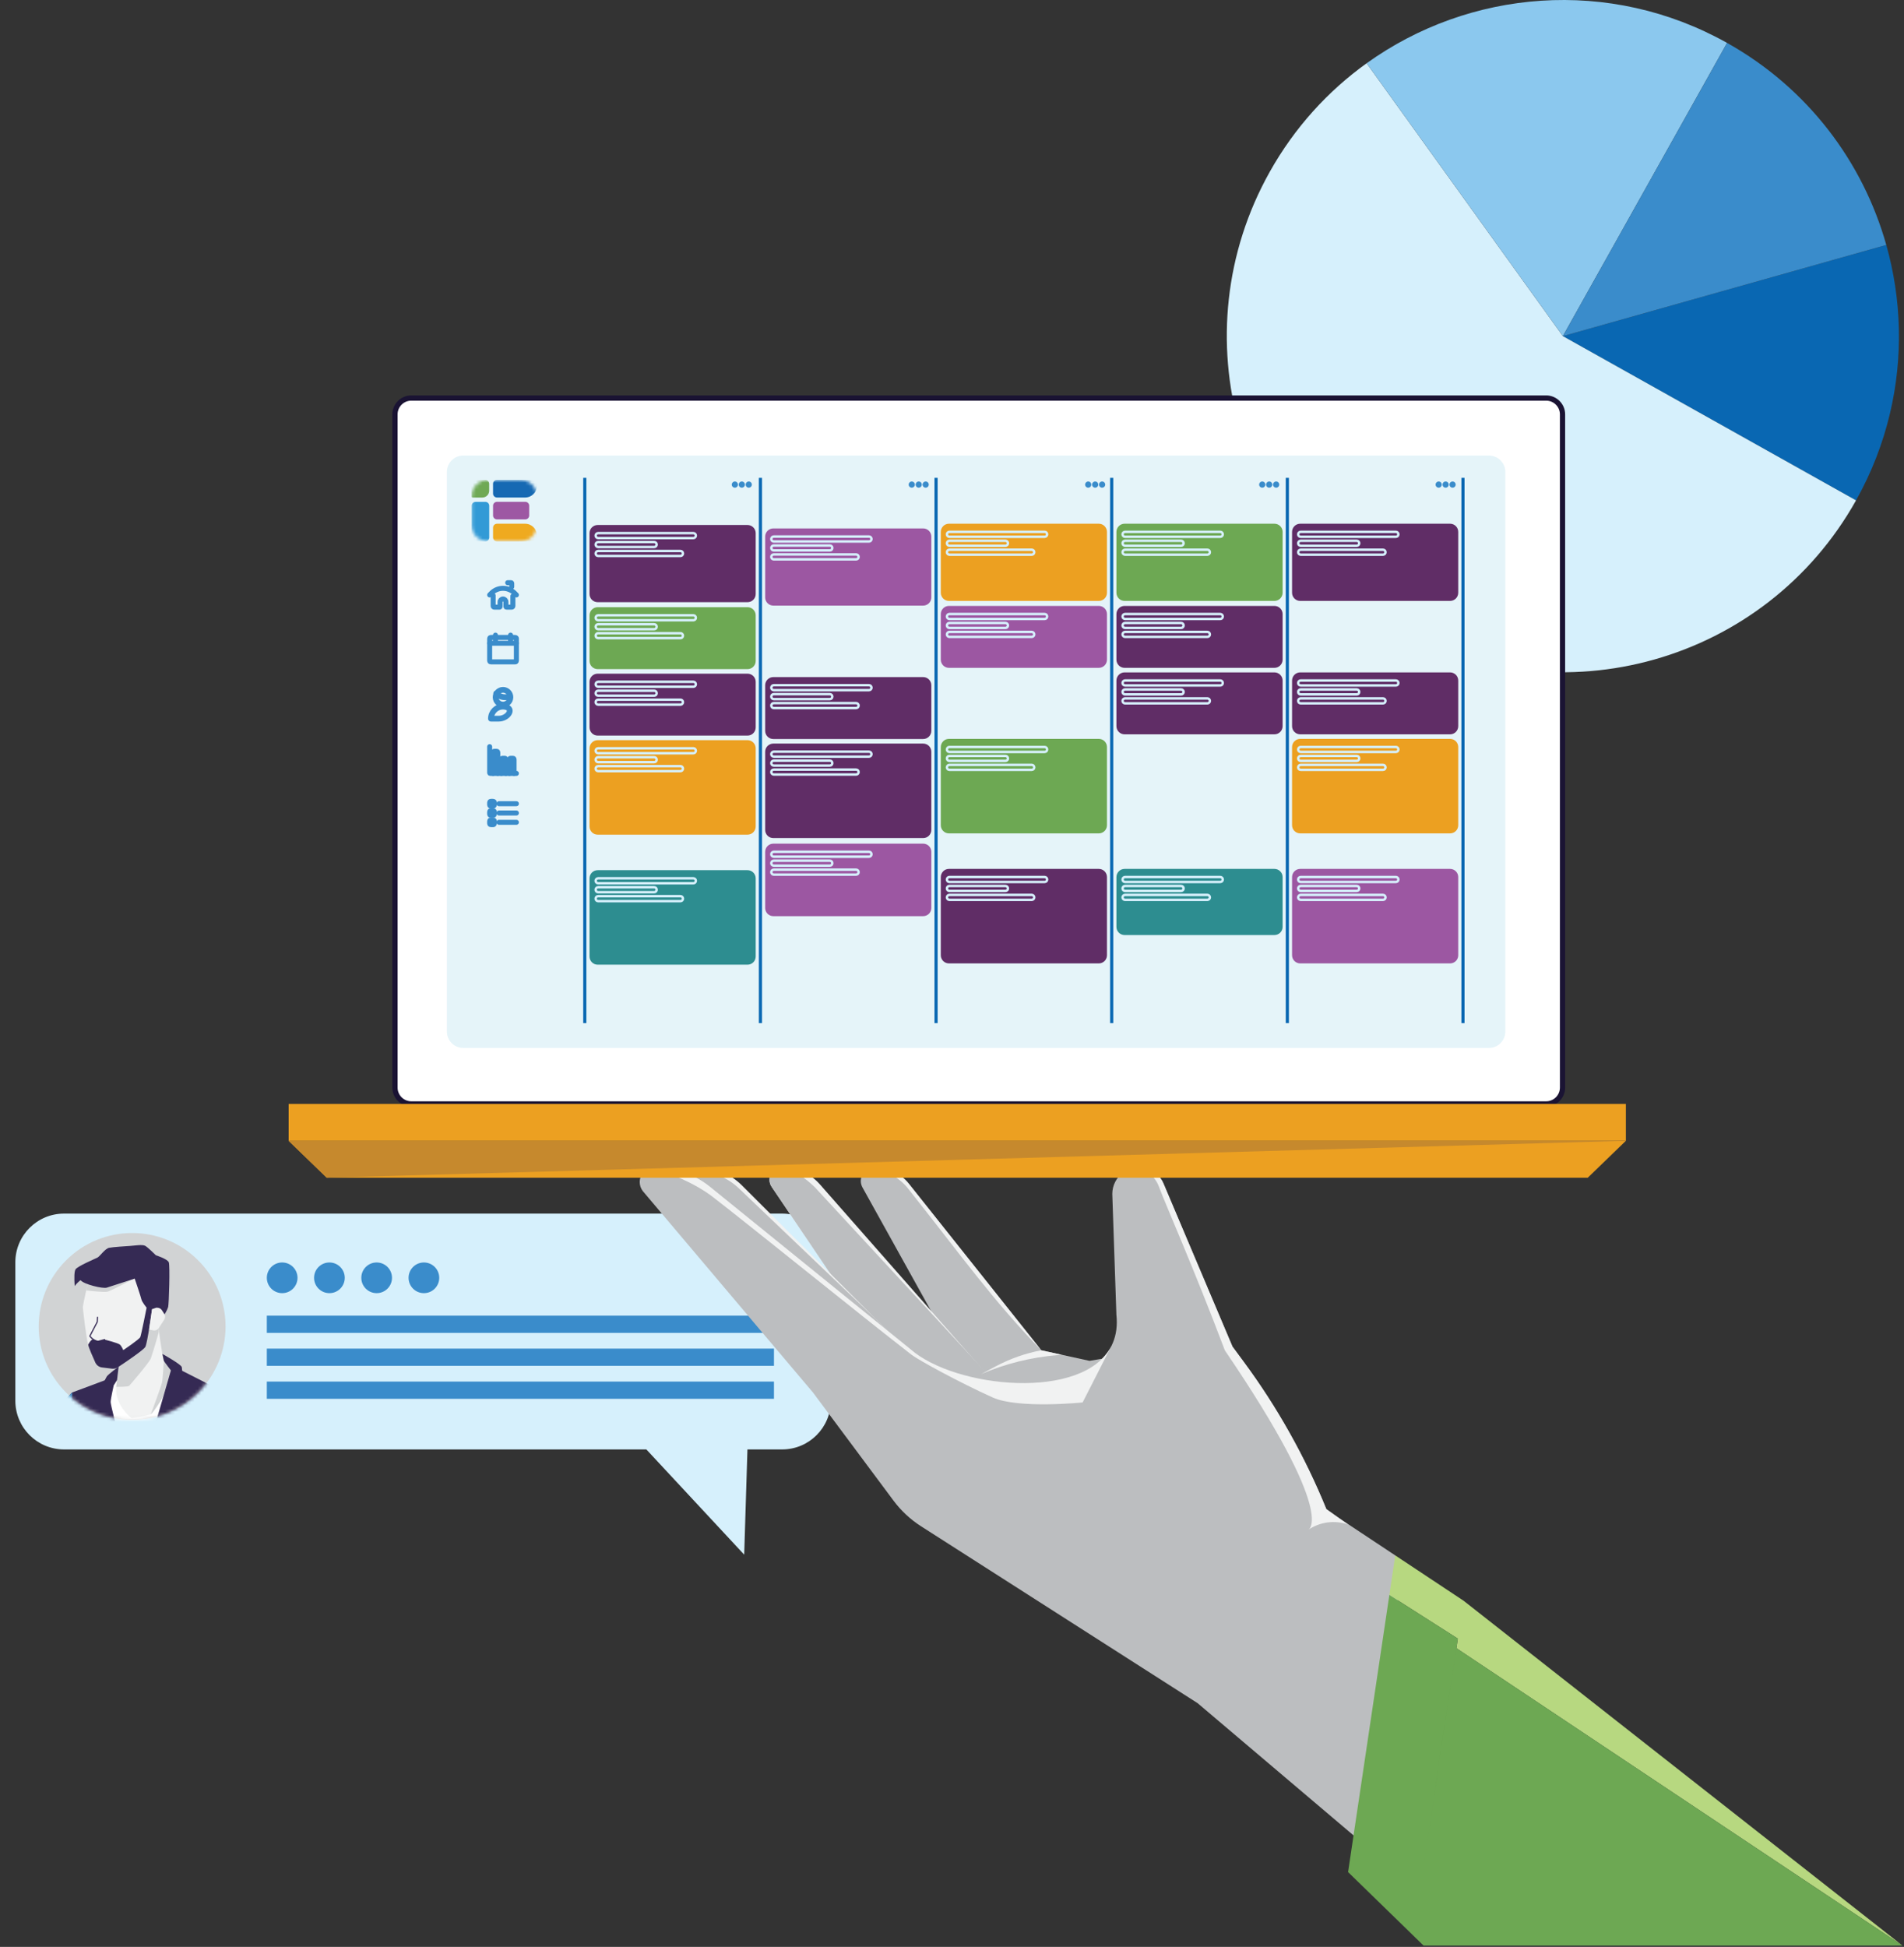 <svg width="582" height="595" viewBox="0 0 582 595" fill="none" xmlns="http://www.w3.org/2000/svg">
<rect x="0" y="0" width="582" height="595" fill="#333333" stroke="none"/>
<path d="M239.083 370.899H19.571C11.353 370.899 4.689 377.56 4.689 385.78V428.089C4.689 436.306 11.351 442.97 19.571 442.97H197.569L227.479 475.129L228.474 442.97H239.083C247.3 442.97 253.964 436.309 253.964 428.089V385.78C253.964 377.562 247.303 370.899 239.083 370.899Z" fill="#D6F0FC"/>
<path d="M60.582 425.583C71.735 414.43 71.735 396.347 60.582 385.194C49.429 374.041 31.347 374.041 20.194 385.194C9.041 396.347 9.041 414.43 20.194 425.583C31.347 436.735 49.429 436.735 60.582 425.583Z" fill="#D1D3D4"/>
<mask id="mask0_23_13193" style="mask-type:luminance" maskUnits="userSpaceOnUse" x="11" y="376" width="58" height="58">
<path d="M60.582 425.582C71.735 414.429 71.735 396.347 60.582 385.194C49.429 374.041 31.347 374.041 20.194 385.194C9.041 396.347 9.041 414.429 20.194 425.582C31.347 436.735 49.429 436.735 60.582 425.582Z" fill="white"/>
</mask>
<g mask="url(#mask0_23_13193)">
<path d="M53.831 435.992C53.109 436.351 52.368 436.677 51.616 436.968C50.273 437.495 48.889 437.914 47.459 438.203C47.44 438.21 47.419 438.215 47.398 438.217C47.193 438.259 46.988 438.296 46.781 438.334C46.769 438.334 46.755 438.336 46.741 438.34C45.471 438.555 44.169 438.669 42.838 438.657C41.14 438.646 39.497 438.548 37.91 438.378C37.228 438.306 36.557 438.219 35.897 438.119C35.14 438.01 34.399 437.879 33.672 437.737C33.097 437.625 32.531 437.504 31.976 437.376C31.158 437.185 30.366 436.98 29.592 436.763C29.064 436.616 28.549 436.46 28.043 436.299L28.034 435.978L27.833 430.596L27.719 427.564L27.7 427.075L28.113 426.77L30.419 425.055H30.422L33.798 422.548L35.818 421.047L35.86 421.017L37.186 420.034L42.184 420.362L49.733 420.859L51.611 420.98H51.623L53.282 421.092L53.412 421.098L53.834 435.994L53.831 435.992Z" fill="white"/>
<path d="M52.235 418.806C52.235 418.806 50.064 426.556 49.607 427.327C49.162 428.084 46.746 431.793 46.128 432.227L46.096 432.248C45.541 432.56 40.28 433.452 40.28 433.452C40.28 433.452 36.622 430.861 35.625 426.241C35.553 425.908 35.441 425.025 35.527 423.843C35.744 420.831 36.552 416.154 36.552 416.154L42.901 410.492L45.478 403.831L48.158 403.892C48.158 403.892 49.705 415.248 50.082 415.884C50.465 416.525 52.233 418.799 52.233 418.799L52.235 418.806Z" fill="#F1F2F2"/>
<path d="M52.235 418.806C52.235 418.806 50.064 426.556 49.607 427.327C49.162 428.084 46.746 431.793 46.128 432.227L46.096 432.248C46.096 432.248 49.197 423.832 49.486 422.688C49.777 421.541 50.082 415.886 50.082 415.886C50.465 416.527 52.233 418.801 52.233 418.801L52.235 418.806Z" fill="#D1D3D4"/>
<path d="M48.521 407.144C48.521 407.144 46.718 413.554 46.098 415.166C45.618 416.418 39.875 423.119 39.497 423.524C39.192 423.853 36.354 423.839 35.529 423.848C35.746 420.835 36.554 416.159 36.554 416.159L42.904 410.497L45.481 403.836L48.486 404.344L48.524 407.144H48.521Z" fill="#D1D3D4"/>
<path d="M35.9 438.119C35.142 438.01 34.401 437.879 33.675 437.737C33.099 437.625 32.533 437.504 31.978 437.376C31.16 437.185 30.368 436.98 29.595 436.763C29.066 436.616 28.551 436.46 28.045 436.299C27.966 436.274 27.887 436.251 27.805 436.225C27.47 436.115 27.139 436.006 26.813 435.892C26.382 435.745 25.96 435.596 25.545 435.44C24.222 434.948 22.985 434.426 21.836 433.897C19.995 433.047 18.385 432.18 17.034 431.378C17.837 430.22 18.709 429.144 19.497 428.24C19.534 428.193 19.573 428.151 19.613 428.109C20.454 427.152 21.193 426.404 21.628 425.975C21.764 425.842 21.871 425.74 21.941 425.67C21.964 425.649 21.983 425.63 21.997 425.616C22.027 425.586 22.043 425.572 22.043 425.572L30.294 422.496L31.992 421.86L34.166 421.05L33.798 422.545L32.183 429.118L32.812 430.516L35.89 437.341V437.348C35.89 437.348 35.895 437.637 35.897 438.117L35.9 438.119Z" fill="#352A54"/>
<path d="M21.836 433.897C19.995 433.047 18.385 432.18 17.034 431.378C17.024 431.374 17.02 431.369 17.013 431.364C17.733 430.3 18.646 429.195 19.499 428.24C19.536 428.193 19.576 428.151 19.615 428.109C20.687 426.91 21.64 425.966 21.943 425.672C21.966 425.651 21.985 425.633 21.999 425.619C22.029 425.588 22.046 425.574 22.046 425.574L21.838 433.897H21.836Z" fill="#3A8CCB"/>
<path d="M35.893 437.35L32.26 435.058L30.126 433.713L28.036 435.976L27.808 436.225C27.472 436.115 27.141 436.006 26.815 435.892C26.801 434.832 26.796 433.473 26.845 433.026C26.869 432.816 27.262 431.875 27.838 430.596C28.544 429.014 29.529 426.917 30.424 425.055H30.426C31.023 423.811 31.584 422.674 31.997 421.863C32.321 421.227 32.551 420.791 32.645 420.665C33.169 419.936 36.27 417.641 36.27 417.641L36.105 419.02L35.865 421.017L35.771 421.784L35.725 421.858L34.755 423.41C34.755 423.41 33.803 427.618 33.819 428.513C33.833 429.396 35.832 437.106 35.893 437.348C35.895 437.35 35.893 437.355 35.893 437.355V437.35Z" fill="#352A54"/>
<path d="M27.47 408.325C27.47 408.325 29.362 409.125 29.816 409.062C30.27 408.999 32.076 408.857 32.253 408.95C32.43 409.043 32.083 409.49 31.589 409.588C31.093 409.684 29.797 409.956 29.797 409.956C29.797 409.956 27.735 409.362 27.472 408.328L27.47 408.325Z" fill="#D1D3D4"/>
<path d="M40.478 407.275C40.415 407.275 40.355 407.254 40.303 407.209C40.194 407.114 40.185 406.946 40.28 406.837L41.68 405.252C41.776 405.143 41.944 405.133 42.053 405.229C42.163 405.324 42.172 405.492 42.077 405.602L40.676 407.186C40.625 407.244 40.55 407.275 40.478 407.275Z" fill="#D1D3D4"/>
<path d="M40.809 408.375C40.751 408.375 40.69 408.356 40.641 408.314C40.529 408.221 40.511 408.055 40.604 407.941L41.827 406.45C41.92 406.338 42.086 406.322 42.2 406.413C42.312 406.506 42.33 406.671 42.237 406.785L41.014 408.277C40.963 408.34 40.886 408.375 40.809 408.375Z" fill="#D1D3D4"/>
<path d="M46.194 397.868L42.95 410.054L37.272 413.626C37.272 413.626 27.577 412.888 26.964 410.956C26.349 409.027 25.396 400.494 25.335 399.667C25.296 399.129 25.916 396.284 26.351 394.369C26.584 393.344 26.766 392.582 26.766 392.582C26.766 392.582 31.086 391.163 35.236 389.804C39.017 388.567 42.654 387.381 42.766 387.355C42.995 387.306 46.191 397.866 46.191 397.866L46.194 397.868Z" fill="#F1F2F2"/>
<path d="M41.816 390.312C41.816 390.312 34.103 394.411 32.95 394.737C31.873 395.037 27.008 394.448 26.351 394.369C26.584 393.343 26.766 392.582 26.766 392.582C26.766 392.582 31.086 391.163 35.236 389.804L41.816 390.312Z" fill="#D1D3D4"/>
<path d="M51.394 399.467C51.152 400.338 50.159 401.946 50.159 401.946L47.946 399.621L46.473 400.136C46.473 400.136 45.075 410.432 44.425 411.629C43.896 412.601 38.139 416.462 35.995 417.879C35.483 418.216 34.867 418.363 34.257 418.289L31.186 417.918C30.287 417.809 29.511 417.24 29.136 416.415C28.353 414.686 27.081 411.788 26.966 410.956C26.966 410.956 27.551 409.675 28.336 409.313L29.986 409.936L31.983 409.402C31.983 409.402 36.123 410.441 36.666 410.949C37.209 411.457 37.68 412.624 37.68 412.624C37.68 412.624 42.582 409.344 42.883 408.631C43.183 407.918 44.812 399.66 44.812 399.66C44.812 399.66 43.363 397.864 43.221 397.102C43.078 396.34 41.175 390.767 41.175 390.767C41.175 390.767 33.852 393.155 32.635 393.528C31.421 393.903 25.655 392.54 24.602 391.233C24.602 391.233 23.294 392.288 22.84 393.059C22.84 393.059 22.537 389.755 22.919 388.35V388.343C22.966 388.178 23.022 388.038 23.087 387.936C23.714 386.959 29.103 384.699 29.814 384.329C30.524 383.958 32.12 381.591 33.341 381.351C34.56 381.106 38.542 380.862 39.819 380.776C41.096 380.689 43.528 380.277 44.371 380.741C45.217 381.204 47.643 383.627 47.643 383.627C47.643 383.627 51.177 384.751 51.592 385.764C52.007 386.78 51.636 398.6 51.397 399.469L51.394 399.467Z" fill="#352A54"/>
<path d="M45.569 406.324L46.795 406.58C47.475 406.722 48.172 406.433 48.549 405.851L50.185 403.335C50.546 402.78 50.548 402.065 50.19 401.508L49.507 400.448C49.087 399.798 48.279 399.516 47.547 399.767L46.471 400.135L45.567 406.324H45.569Z" fill="#F1F2F2"/>
<path d="M29.993 410.115L29.956 410.11C28.283 409.854 27.36 408.479 27.323 408.421L27.267 408.335L29.548 403.966L29.644 402.559C29.651 402.461 29.735 402.389 29.832 402.396C29.93 402.403 30.003 402.487 29.995 402.584L29.895 404.066L27.677 408.312C27.896 408.598 28.705 409.549 29.974 409.759L31.934 409.237C32.027 409.211 32.125 409.267 32.151 409.362C32.176 409.456 32.12 409.554 32.025 409.579L29.993 410.122V410.115Z" fill="#352A54"/>
<path d="M67.394 424.957C64.486 428.326 60.751 431.928 56.376 434.594C55.595 435.067 54.798 435.512 53.98 435.92C53.931 435.943 53.88 435.971 53.831 435.992C53.109 436.351 52.368 436.677 51.615 436.968C50.273 437.495 48.889 437.914 47.459 438.203C47.44 438.21 47.419 438.215 47.398 438.217C47.193 438.259 46.988 438.296 46.781 438.334C46.785 438.282 46.79 438.229 46.792 438.18C46.834 437.684 46.855 437.404 46.855 437.404L48.377 433.543L53.279 421.089L54.381 418.291L54.411 418.305L54.467 418.335L54.505 418.354L54.591 418.398C54.81 418.503 55.183 418.692 55.681 418.941C58.039 420.122 63.165 422.711 67.397 424.957H67.394Z" fill="#352A54"/>
<path d="M53.98 435.92C53.931 435.943 53.88 435.971 53.831 435.992C53.109 436.351 52.368 436.677 51.615 436.968L49.192 435.416L46.855 437.404L47.857 433.937L50.867 423.54L50.979 423.158L51.608 420.977L52.119 419.228L52.142 419.141L52.184 418.999L52.198 418.941L52.235 418.806C52.235 418.806 52.207 418.771 52.158 418.706C52.135 418.673 52.105 418.636 52.07 418.591C52.037 418.547 51.995 418.498 51.953 418.44C51.932 418.414 51.914 418.389 51.895 418.363C51.874 418.337 51.851 418.312 51.83 418.282C51.774 418.207 51.713 418.13 51.655 418.051C51.615 418 51.578 417.948 51.536 417.897C51.462 417.802 51.385 417.699 51.308 417.597C51.306 417.594 51.303 417.59 51.303 417.587C50.753 416.872 50.164 416.075 50.096 415.905C50.094 415.903 50.092 415.898 50.092 415.896C50.089 415.893 50.092 415.889 50.087 415.889C50.04 415.663 49.66 413.88 49.644 413.789C49.817 413.885 55.316 416.942 55.553 417.792C55.597 417.955 55.642 418.37 55.681 418.934C55.681 418.946 55.684 418.96 55.681 418.971C55.854 421.436 55.972 426.728 56.035 427.41C56.089 428.002 54.777 432.963 53.98 435.913V435.92Z" fill="#352A54"/>
</g>
<path d="M86.251 395.212C88.841 395.212 90.941 393.112 90.941 390.522C90.941 387.931 88.841 385.832 86.251 385.832C83.66 385.832 81.561 387.931 81.561 390.522C81.561 393.112 83.66 395.212 86.251 395.212Z" fill="#3A8CCB"/>
<path d="M100.692 395.212C103.283 395.212 105.383 393.112 105.383 390.522C105.383 387.931 103.283 385.832 100.692 385.832C98.102 385.832 96.002 387.931 96.002 390.522C96.002 393.112 98.102 395.212 100.692 395.212Z" fill="#3A8CCB"/>
<path d="M115.133 395.212C117.724 395.212 119.824 393.112 119.824 390.522C119.824 387.931 117.724 385.832 115.133 385.832C112.543 385.832 110.443 387.931 110.443 390.522C110.443 393.112 112.543 395.212 115.133 395.212Z" fill="#3A8CCB"/>
<path d="M129.575 395.212C132.165 395.212 134.265 393.112 134.265 390.522C134.265 387.931 132.165 385.832 129.575 385.832C126.984 385.832 124.885 387.931 124.885 390.522C124.885 393.112 126.984 395.212 129.575 395.212Z" fill="#3A8CCB"/>
<path d="M236.578 402.088H81.561V407.351H236.578V402.088Z" fill="#3A8CCB"/>
<path d="M236.578 412.16H81.561V417.424H236.578V412.16Z" fill="#3A8CCB"/>
<path d="M236.578 422.233H81.561V427.497H236.578V422.233Z" fill="#3A8CCB"/>
<path d="M577.705 126.378C581.787 109.159 581.258 91.425 576.586 74.856L477.729 102.726L567.339 152.921C572.122 144.382 575.553 135.451 577.705 126.378Z" fill="#0967B2"/>
<path d="M567.339 152.921L477.729 102.726L417.743 19.331C405.914 27.83 395.708 38.983 388.119 52.531C360.397 102.021 378.044 164.615 427.534 192.338C477.024 220.06 539.618 202.412 567.341 152.923L567.339 152.921Z" fill="#D6F0FC"/>
<path d="M527.924 13.116C491.981 -7.018 449.13 -3.213 417.742 19.332L477.728 102.726L527.922 13.116H527.924Z" fill="#8BC8EE"/>
<path d="M576.586 74.856C569.453 49.556 552.67 26.977 527.924 13.117L477.729 102.726L576.586 74.856Z" fill="#3A8CCB"/>
<path d="M364.444 410.579L307.725 442.29L263.657 362.942C262.56 360.959 263.261 358.664 264.892 357.501V357.492C265.566 357.021 266.386 356.735 267.308 356.735C269.356 356.735 271.356 357.206 273.154 358.072C274.953 358.939 276.565 360.202 277.838 361.807L318.3 412.671L333.026 415.898L364.441 410.577L364.444 410.579Z" fill="#BCBEC0"/>
<path d="M311.033 430.661L291.762 431.656L282.752 432.117L235.891 362.737C235.429 362.054 235.217 361.318 235.217 360.589C235.217 359.75 235.504 358.93 236 358.266C236.683 357.352 237.771 356.735 239.08 356.735C243.489 356.735 247.683 358.625 250.598 361.935L296.492 414.127L310.01 429.498L311.033 430.661Z" fill="#F1F2F2"/>
<path d="M310.637 429.426L310.01 429.501L291.762 431.658L282.752 432.12L235.891 362.739C235.429 362.057 235.217 361.32 235.217 360.591C235.217 359.752 235.504 358.932 236 358.268C236.655 357.732 237.494 357.401 238.454 357.401C242.862 357.401 246.352 360.221 249.113 362.879L296.492 414.13L310.637 429.429V429.426Z" fill="#BCBEC0"/>
<path d="M294.917 430.284L269.89 439.837L211.004 361.539C210.589 360.987 210.396 360.358 210.396 359.75C210.396 359.529 210.424 359.298 210.48 359.086C210.766 357.804 211.892 356.735 213.413 356.735C218.42 356.735 223.225 358.718 226.766 362.259L267.248 402.666L294.921 430.284H294.917Z" fill="#F1F2F2"/>
<path d="M294.916 430.284L269.89 439.837L211.004 361.539C210.589 360.987 210.396 360.358 210.396 359.75C210.396 359.529 210.424 359.298 210.48 359.086C211.016 358.412 211.826 357.96 212.821 357.96C217.828 357.96 222.633 359.953 226.175 363.485L267.245 402.666L294.919 430.284H294.916Z" fill="#BCBEC0"/>
<path d="M426.487 475.353L431.902 576.328L366.068 520.511L281.549 466.464C278.283 464.376 275.424 461.711 273.108 458.602L248.526 425.598L196.469 363.993C195.833 363.154 195.547 362.203 195.547 361.281C195.547 360.109 196.008 358.976 196.809 358.128C197.611 357.289 198.736 356.735 200.083 356.735C206.288 356.735 212.302 358.864 217.115 362.765L278.28 412.319C291.964 424.354 331.246 428.226 339.739 411.334L339.795 411.222C339.923 410.954 340.053 410.686 340.163 410.402C341.195 407.958 341.6 405.108 341.251 401.818L340.007 365.183C340.007 365.09 339.997 364.99 339.997 364.897C339.997 362.203 341.316 359.806 343.346 358.322C343.411 358.275 343.474 358.228 343.548 358.193L343.558 358.184C344.848 357.299 346.416 356.772 348.103 356.765C351.396 356.747 354.373 358.701 355.655 361.735L376.734 411.548L380.099 416.103C385.244 423.056 389.948 430.333 394.17 437.865C398.403 445.398 402.164 453.19 405.428 461.214L409.264 463.934L426.482 475.355L426.487 475.353Z" fill="#BCBEC0"/>
<path d="M374.388 412.66C364.835 387.321 356.107 367.772 354.289 362.751C352.603 358.084 347.884 356.094 343.345 358.322C343.425 358.282 343.492 358.247 343.548 358.194L343.557 358.184C344.848 357.299 346.416 356.772 348.103 356.765C351.396 356.747 354.373 358.702 355.655 361.735L376.734 411.548L380.099 416.103C385.244 423.056 389.948 430.333 394.17 437.866C398.403 445.398 402.164 453.19 405.428 461.215L412.066 465.921C407.959 464.5 403.422 465.115 399.841 467.578C399.841 467.578 409.264 463.936 374.383 412.662L374.388 412.66Z" fill="#F1F2F2"/>
<path d="M447.352 489.193L426.487 475.353L424.686 487.45L445.621 500.792L445.185 503.716L581.534 594.605" fill="#B7D880"/>
<path d="M445.19 503.711L433.826 578.737L445.628 500.796L424.686 487.45L412.071 572.141L431.902 591.447V591.45L435.138 594.605H502.72H581.535L445.19 503.711Z" fill="#6DA853"/>
<path d="M318.3 412.671C303.377 397.293 293.873 383.77 277.416 363.045C275.626 360.791 272.462 358.59 269.408 357.674C267.809 357.196 266.42 356.87 264.89 357.501V357.492C265.563 357.021 266.383 356.735 267.306 356.735C269.354 356.735 271.353 357.206 273.152 358.072C274.951 358.939 276.563 360.202 277.835 361.807L318.298 412.671H318.3Z" fill="#F1F2F2"/>
<path d="M299.9 419.946L304.497 417.508C308.829 415.211 313.482 413.58 318.3 412.674L324.547 414.044L323.1 414.165C315.106 414.833 307.273 416.786 299.9 419.948V419.946Z" fill="#F1F2F2"/>
<path d="M339.739 411.334L330.927 428.611C330.927 428.611 311.238 430.61 303.461 427.103C292.784 422.287 280.596 415.556 278.641 414.039C262.166 401.263 230.618 375.645 217.88 365.806C212.152 361.381 204.009 358.305 201.446 357.8C198.408 357.199 196.812 358.128 196.812 358.128C197.613 357.289 198.739 356.735 200.085 356.735C206.29 356.735 212.304 358.864 217.118 362.765L278.283 412.319C291.967 424.354 331.248 428.226 339.741 411.334H339.739Z" fill="#F1F2F2"/>
<path d="M472.619 121.647H125.73C122.969 121.647 120.73 123.886 120.73 126.647V332.38C120.73 335.141 122.969 337.38 125.73 337.38H472.619C475.38 337.38 477.619 335.141 477.619 332.38V126.647C477.619 123.886 475.38 121.647 472.619 121.647Z" fill="white" stroke="#1A1333" stroke-width="1.6" stroke-miterlimit="10"/>
<path d="M455.132 139.227H141.6C138.838 139.227 136.6 141.466 136.6 144.227V315.266C136.6 318.027 138.838 320.266 141.6 320.266H455.132C457.893 320.266 460.132 318.027 460.132 315.266V144.227C460.132 141.466 457.893 139.227 455.132 139.227Z" fill="#E5F4F9"/>
<mask id="mask1_23_13193" style="mask-type:luminance" maskUnits="userSpaceOnUse" x="144" y="146" width="21" height="20">
<path d="M159.112 146.669H149.156C146.395 146.669 144.156 148.908 144.156 151.669V160.452C144.156 163.213 146.395 165.452 149.156 165.452H159.112C161.874 165.452 164.112 163.213 164.112 160.452V151.669C164.112 148.908 161.874 146.669 159.112 146.669Z" fill="white"/>
</mask>
<g mask="url(#mask1_23_13193)">
<path d="M145.65 146.683H148.336C148.995 146.683 149.529 147.219 149.529 147.879V149.969C149.529 151.122 148.592 152.059 147.439 152.059H144.454C144.289 152.059 144.156 151.926 144.156 151.76V148.177C144.156 147.352 144.825 146.683 145.65 146.683Z" fill="#6FA955"/>
<path d="M145.368 153.379C145.368 153.378 145.368 153.377 145.369 153.377H148.352C149.012 153.377 149.545 153.913 149.545 154.573V164.261C149.545 164.92 149.009 165.456 148.352 165.456H144.471C144.305 165.456 144.172 165.323 144.172 165.158V154.575C144.172 153.916 144.708 153.38 145.366 153.38C145.367 153.38 145.368 153.379 145.368 153.379Z" fill="#329AD6"/>
<path d="M151.908 146.669H163.516C163.844 146.669 164.112 146.937 164.112 147.266V148.461C164.112 150.439 162.507 152.045 160.529 152.045H151.905C151.246 152.045 150.71 151.509 150.71 150.849V147.865C150.71 147.205 151.246 146.669 151.905 146.669H151.908Z" fill="#1669B3"/>
<path d="M151.908 160.065H160.531C162.509 160.065 164.115 161.67 164.115 163.648V164.844C164.115 165.172 163.847 165.44 163.518 165.44H151.91C151.251 165.44 150.715 164.904 150.715 164.245V161.26C150.715 160.601 151.251 160.065 151.91 160.065H151.908Z" fill="#EFAA1F"/>
<path d="M160.566 153.364H151.908C151.249 153.364 150.713 153.897 150.713 154.559V157.544C150.713 158.203 151.246 158.739 151.908 158.739H160.566C161.226 158.739 161.759 158.205 161.759 157.544V154.559C161.759 153.899 161.226 153.364 160.566 153.364Z" fill="#9D58A3"/>
</g>
<path d="M178.754 146.038V312.682" stroke="#0967B2" stroke-width="0.96" stroke-miterlimit="10"/>
<path d="M232.442 146.038V312.682" stroke="#0967B2" stroke-width="0.96" stroke-miterlimit="10"/>
<path d="M339.815 146.038V312.682" stroke="#0967B2" stroke-width="0.96" stroke-miterlimit="10"/>
<path d="M393.503 146.038V312.682" stroke="#0967B2" stroke-width="0.96" stroke-miterlimit="10"/>
<path d="M447.189 146.038V312.682" stroke="#0967B2" stroke-width="0.96" stroke-miterlimit="10"/>
<path d="M286.127 146.038V312.682" stroke="#0967B2" stroke-width="0.96" stroke-miterlimit="10"/>
<path d="M224.625 149.046C225.147 149.046 225.571 148.622 225.571 148.1C225.571 147.577 225.147 147.154 224.625 147.154C224.102 147.154 223.679 147.577 223.679 148.1C223.679 148.622 224.102 149.046 224.625 149.046Z" fill="#3A8CCB"/>
<path d="M226.75 149.046C227.272 149.046 227.696 148.622 227.696 148.1C227.696 147.577 227.272 147.154 226.75 147.154C226.227 147.154 225.804 147.577 225.804 148.1C225.804 148.622 226.227 149.046 226.75 149.046Z" fill="#3A8CCB"/>
<path d="M228.875 149.046C229.397 149.046 229.821 148.622 229.821 148.1C229.821 147.577 229.397 147.154 228.875 147.154C228.352 147.154 227.929 147.577 227.929 148.1C227.929 148.622 228.352 149.046 228.875 149.046Z" fill="#3A8CCB"/>
<path d="M278.699 149.046C279.222 149.046 279.645 148.622 279.645 148.1C279.645 147.577 279.222 147.154 278.699 147.154C278.177 147.154 277.753 147.577 277.753 148.1C277.753 148.622 278.177 149.046 278.699 149.046Z" fill="#3A8CCB"/>
<path d="M280.827 149.046C281.349 149.046 281.773 148.622 281.773 148.1C281.773 147.577 281.349 147.154 280.827 147.154C280.304 147.154 279.881 147.577 279.881 148.1C279.881 148.622 280.304 149.046 280.827 149.046Z" fill="#3A8CCB"/>
<path d="M282.952 149.046C283.474 149.046 283.898 148.622 283.898 148.1C283.898 147.577 283.474 147.154 282.952 147.154C282.429 147.154 282.006 147.577 282.006 148.1C282.006 148.622 282.429 149.046 282.952 149.046Z" fill="#3A8CCB"/>
<path d="M332.637 149.046C333.159 149.046 333.583 148.622 333.583 148.1C333.583 147.577 333.159 147.154 332.637 147.154C332.114 147.154 331.691 147.577 331.691 148.1C331.691 148.622 332.114 149.046 332.637 149.046Z" fill="#3A8CCB"/>
<path d="M334.762 149.046C335.284 149.046 335.708 148.622 335.708 148.1C335.708 147.577 335.284 147.154 334.762 147.154C334.239 147.154 333.816 147.577 333.816 148.1C333.816 148.622 334.239 149.046 334.762 149.046Z" fill="#3A8CCB"/>
<path d="M336.887 149.046C337.409 149.046 337.833 148.622 337.833 148.1C337.833 147.577 337.409 147.154 336.887 147.154C336.364 147.154 335.941 147.577 335.941 148.1C335.941 148.622 336.364 149.046 336.887 149.046Z" fill="#3A8CCB"/>
<path d="M385.831 149.046C386.353 149.046 386.776 148.622 386.776 148.1C386.776 147.577 386.353 147.154 385.831 147.154C385.308 147.154 384.885 147.577 384.885 148.1C384.885 148.622 385.308 149.046 385.831 149.046Z" fill="#3A8CCB"/>
<path d="M387.956 149.046C388.478 149.046 388.901 148.622 388.901 148.1C388.901 147.577 388.478 147.154 387.956 147.154C387.433 147.154 387.01 147.577 387.01 148.1C387.01 148.622 387.433 149.046 387.956 149.046Z" fill="#3A8CCB"/>
<path d="M390.081 149.046C390.603 149.046 391.026 148.622 391.026 148.1C391.026 147.577 390.603 147.154 390.081 147.154C389.558 147.154 389.135 147.577 389.135 148.1C389.135 148.622 389.558 149.046 390.081 149.046Z" fill="#3A8CCB"/>
<path d="M439.761 149.046C440.283 149.046 440.707 148.622 440.707 148.1C440.707 147.577 440.283 147.154 439.761 147.154C439.238 147.154 438.815 147.577 438.815 148.1C438.815 148.622 439.238 149.046 439.761 149.046Z" fill="#3A8CCB"/>
<path d="M441.886 149.046C442.408 149.046 442.832 148.622 442.832 148.1C442.832 147.577 442.408 147.154 441.886 147.154C441.363 147.154 440.94 147.577 440.94 148.1C440.94 148.622 441.363 149.046 441.886 149.046Z" fill="#3A8CCB"/>
<path d="M444.011 149.046C444.533 149.046 444.957 148.622 444.957 148.1C444.957 147.577 444.533 147.154 444.011 147.154C443.488 147.154 443.065 147.577 443.065 148.1C443.065 148.622 443.488 149.046 444.011 149.046Z" fill="#3A8CCB"/>
<path d="M228.502 185.566H182.694C181.317 185.566 180.201 186.683 180.201 188.059V202C180.201 203.377 181.317 204.493 182.694 204.493H228.502C229.879 204.493 230.995 203.377 230.995 202V188.059C230.995 186.683 229.879 185.566 228.502 185.566Z" fill="#6DA853"/>
<path d="M211.945 188.048H182.829C182.411 188.048 182.072 188.387 182.072 188.805C182.072 189.223 182.411 189.562 182.829 189.562H211.945C212.363 189.562 212.702 189.223 212.702 188.805C212.702 188.387 212.363 188.048 211.945 188.048Z" stroke="#D6F0FC" stroke-width="0.75" stroke-miterlimit="10"/>
<path d="M199.971 190.781H182.829C182.411 190.781 182.072 191.12 182.072 191.538C182.072 191.956 182.411 192.295 182.829 192.295H199.971C200.389 192.295 200.728 191.956 200.728 191.538C200.728 191.12 200.389 190.781 199.971 190.781Z" stroke="#D6F0FC" stroke-width="0.75" stroke-miterlimit="10"/>
<path d="M208.007 193.514H182.829C182.411 193.514 182.072 193.853 182.072 194.271C182.072 194.689 182.411 195.028 182.829 195.028H208.007C208.425 195.028 208.764 194.689 208.764 194.271C208.764 193.853 208.425 193.514 208.007 193.514Z" stroke="#D6F0FC" stroke-width="0.75" stroke-miterlimit="10"/>
<path d="M228.502 160.449H182.694C181.317 160.449 180.201 161.565 180.201 162.942V181.545C180.201 182.922 181.317 184.038 182.694 184.038H228.502C229.879 184.038 230.995 182.922 230.995 181.545V162.942C230.995 161.565 229.879 160.449 228.502 160.449Z" fill="#602D66"/>
<path d="M211.945 162.93H182.829C182.411 162.93 182.072 163.269 182.072 163.688C182.072 164.106 182.411 164.445 182.829 164.445H211.945C212.363 164.445 212.702 164.106 212.702 163.688C212.702 163.269 212.363 162.93 211.945 162.93Z" stroke="#D6F0FC" stroke-width="0.75" stroke-miterlimit="10"/>
<path d="M199.971 165.663H182.829C182.411 165.663 182.072 166.002 182.072 166.421C182.072 166.839 182.411 167.178 182.829 167.178H199.971C200.389 167.178 200.728 166.839 200.728 166.421C200.728 166.002 200.389 165.663 199.971 165.663Z" stroke="#D6F0FC" stroke-width="0.75" stroke-miterlimit="10"/>
<path d="M208.007 168.396H182.829C182.411 168.396 182.072 168.736 182.072 169.154C182.072 169.572 182.411 169.911 182.829 169.911H208.007C208.425 169.911 208.764 169.572 208.764 169.154C208.764 168.736 208.425 168.396 208.007 168.396Z" stroke="#D6F0FC" stroke-width="0.75" stroke-miterlimit="10"/>
<path d="M228.502 205.884H182.694C181.317 205.884 180.201 207 180.201 208.377V222.317C180.201 223.694 181.317 224.81 182.694 224.81H228.502C229.879 224.81 230.995 223.694 230.995 222.317V208.377C230.995 207 229.879 205.884 228.502 205.884Z" fill="#602D66"/>
<path d="M211.945 208.365H182.829C182.411 208.365 182.072 208.704 182.072 209.122C182.072 209.541 182.411 209.88 182.829 209.88H211.945C212.363 209.88 212.702 209.541 212.702 209.122C212.702 208.704 212.363 208.365 211.945 208.365Z" stroke="#D6F0FC" stroke-width="0.75" stroke-miterlimit="10"/>
<path d="M199.971 211.098H182.829C182.411 211.098 182.072 211.437 182.072 211.856C182.072 212.274 182.411 212.613 182.829 212.613H199.971C200.389 212.613 200.728 212.274 200.728 211.856C200.728 211.437 200.389 211.098 199.971 211.098Z" stroke="#D6F0FC" stroke-width="0.75" stroke-miterlimit="10"/>
<path d="M208.007 213.832H182.829C182.411 213.832 182.072 214.171 182.072 214.589C182.072 215.007 182.411 215.346 182.829 215.346H208.007C208.425 215.346 208.764 215.007 208.764 214.589C208.764 214.171 208.425 213.832 208.007 213.832Z" stroke="#D6F0FC" stroke-width="0.75" stroke-miterlimit="10"/>
<path d="M228.502 226.204H182.694C181.317 226.204 180.201 227.32 180.201 228.697V252.593C180.201 253.97 181.317 255.087 182.694 255.087H228.502C229.879 255.087 230.995 253.97 230.995 252.593V228.697C230.995 227.32 229.879 226.204 228.502 226.204Z" fill="#ECA021"/>
<path d="M211.945 228.685H182.829C182.411 228.685 182.072 229.024 182.072 229.443C182.072 229.861 182.411 230.2 182.829 230.2H211.945C212.363 230.2 212.702 229.861 212.702 229.443C212.702 229.024 212.363 228.685 211.945 228.685Z" stroke="#D6F0FC" stroke-width="0.75" stroke-miterlimit="10"/>
<path d="M199.971 231.418H182.829C182.411 231.418 182.072 231.757 182.072 232.176C182.072 232.594 182.411 232.933 182.829 232.933H199.971C200.389 232.933 200.728 232.594 200.728 232.176C200.728 231.757 200.389 231.418 199.971 231.418Z" stroke="#D6F0FC" stroke-width="0.75" stroke-miterlimit="10"/>
<path d="M208.007 234.151H182.829C182.411 234.151 182.072 234.49 182.072 234.909C182.072 235.327 182.411 235.666 182.829 235.666H208.007C208.425 235.666 208.764 235.327 208.764 234.909C208.764 234.49 208.425 234.151 208.007 234.151Z" stroke="#D6F0FC" stroke-width="0.75" stroke-miterlimit="10"/>
<path d="M228.502 265.942H182.694C181.317 265.942 180.201 267.058 180.201 268.435V292.331C180.201 293.708 181.317 294.825 182.694 294.825H228.502C229.879 294.825 230.995 293.708 230.995 292.331V268.435C230.995 267.058 229.879 265.942 228.502 265.942Z" fill="#2D8D90"/>
<path d="M211.945 268.423H182.829C182.411 268.423 182.072 268.762 182.072 269.181C182.072 269.599 182.411 269.938 182.829 269.938H211.945C212.363 269.938 212.702 269.599 212.702 269.181C212.702 268.762 212.363 268.423 211.945 268.423Z" stroke="#D6F0FC" stroke-width="0.75" stroke-miterlimit="10"/>
<path d="M199.971 271.156H182.829C182.411 271.156 182.072 271.496 182.072 271.914C182.072 272.332 182.411 272.671 182.829 272.671H199.971C200.389 272.671 200.728 272.332 200.728 271.914C200.728 271.496 200.389 271.156 199.971 271.156Z" stroke="#D6F0FC" stroke-width="0.75" stroke-miterlimit="10"/>
<path d="M208.007 273.89H182.829C182.411 273.89 182.072 274.229 182.072 274.647C182.072 275.065 182.411 275.404 182.829 275.404H208.007C208.425 275.404 208.764 275.065 208.764 274.647C208.764 274.229 208.425 273.89 208.007 273.89Z" stroke="#D6F0FC" stroke-width="0.75" stroke-miterlimit="10"/>
<path d="M282.19 161.495H236.382C235.005 161.495 233.889 162.611 233.889 163.988V182.591C233.889 183.968 235.005 185.084 236.382 185.084H282.19C283.567 185.084 284.683 183.968 284.683 182.591V163.988C284.683 162.611 283.567 161.495 282.19 161.495Z" fill="#9C57A2"/>
<path d="M265.633 163.977H236.517C236.099 163.977 235.76 164.316 235.76 164.734C235.76 165.152 236.099 165.491 236.517 165.491H265.633C266.051 165.491 266.39 165.152 266.39 164.734C266.39 164.316 266.051 163.977 265.633 163.977Z" stroke="#D6F0FC" stroke-width="0.75" stroke-miterlimit="10"/>
<path d="M253.659 166.71H236.517C236.099 166.71 235.76 167.049 235.76 167.467C235.76 167.885 236.099 168.224 236.517 168.224H253.659C254.077 168.224 254.416 167.885 254.416 167.467C254.416 167.049 254.077 166.71 253.659 166.71Z" stroke="#D6F0FC" stroke-width="0.75" stroke-miterlimit="10"/>
<path d="M261.695 169.443H236.517C236.099 169.443 235.76 169.782 235.76 170.2C235.76 170.618 236.099 170.957 236.517 170.957H261.695C262.113 170.957 262.453 170.618 262.453 170.2C262.453 169.782 262.113 169.443 261.695 169.443Z" stroke="#D6F0FC" stroke-width="0.75" stroke-miterlimit="10"/>
<path d="M282.19 206.93H236.382C235.005 206.93 233.889 208.046 233.889 209.423V223.364C233.889 224.741 235.005 225.857 236.382 225.857H282.19C283.567 225.857 284.683 224.741 284.683 223.364V209.423C284.683 208.046 283.567 206.93 282.19 206.93Z" fill="#602D66"/>
<path d="M265.633 209.412H236.517C236.099 209.412 235.76 209.751 235.76 210.169C235.76 210.587 236.099 210.926 236.517 210.926H265.633C266.051 210.926 266.39 210.587 266.39 210.169C266.39 209.751 266.051 209.412 265.633 209.412Z" stroke="#D6F0FC" stroke-width="0.75" stroke-miterlimit="10"/>
<path d="M253.659 212.145H236.517C236.099 212.145 235.76 212.484 235.76 212.902C235.76 213.32 236.099 213.659 236.517 213.659H253.659C254.077 213.659 254.416 213.32 254.416 212.902C254.416 212.484 254.077 212.145 253.659 212.145Z" stroke="#D6F0FC" stroke-width="0.75" stroke-miterlimit="10"/>
<path d="M261.695 214.878H236.517C236.099 214.878 235.76 215.217 235.76 215.635C235.76 216.053 236.099 216.392 236.517 216.392H261.695C262.113 216.392 262.453 216.053 262.453 215.635C262.453 215.217 262.113 214.878 261.695 214.878Z" stroke="#D6F0FC" stroke-width="0.75" stroke-miterlimit="10"/>
<path d="M282.19 227.25H236.382C235.005 227.25 233.889 228.366 233.889 229.743V253.64C233.889 255.016 235.005 256.133 236.382 256.133H282.19C283.567 256.133 284.683 255.016 284.683 253.64V229.743C284.683 228.366 283.567 227.25 282.19 227.25Z" fill="#602D66"/>
<path d="M265.633 229.729H236.517C236.099 229.729 235.76 230.068 235.76 230.486C235.76 230.904 236.099 231.244 236.517 231.244H265.633C266.051 231.244 266.39 230.904 266.39 230.486C266.39 230.068 266.051 229.729 265.633 229.729Z" stroke="#D6F0FC" stroke-width="0.75" stroke-miterlimit="10"/>
<path d="M253.659 232.465H236.517C236.099 232.465 235.76 232.804 235.76 233.222C235.76 233.64 236.099 233.979 236.517 233.979H253.659C254.077 233.979 254.416 233.64 254.416 233.222C254.416 232.804 254.077 232.465 253.659 232.465Z" stroke="#D6F0FC" stroke-width="0.75" stroke-miterlimit="10"/>
<path d="M261.695 235.198H236.517C236.099 235.198 235.76 235.537 235.76 235.955C235.76 236.373 236.099 236.712 236.517 236.712H261.695C262.113 236.712 262.453 236.373 262.453 235.955C262.453 235.537 262.113 235.198 261.695 235.198Z" stroke="#D6F0FC" stroke-width="0.75" stroke-miterlimit="10"/>
<path d="M282.19 257.836H236.382C235.005 257.836 233.889 258.952 233.889 260.329V277.501C233.889 278.878 235.005 279.994 236.382 279.994H282.19C283.567 279.994 284.683 278.878 284.683 277.501V260.329C284.683 258.952 283.567 257.836 282.19 257.836Z" fill="#9C57A2"/>
<path d="M265.633 260.317H236.517C236.099 260.317 235.76 260.656 235.76 261.075C235.76 261.493 236.099 261.832 236.517 261.832H265.633C266.051 261.832 266.39 261.493 266.39 261.075C266.39 260.656 266.051 260.317 265.633 260.317Z" stroke="#D6F0FC" stroke-width="0.75" stroke-miterlimit="10"/>
<path d="M253.659 263.051H236.517C236.099 263.051 235.76 263.39 235.76 263.808C235.76 264.226 236.099 264.565 236.517 264.565H253.659C254.077 264.565 254.416 264.226 254.416 263.808C254.416 263.39 254.077 263.051 253.659 263.051Z" stroke="#D6F0FC" stroke-width="0.75" stroke-miterlimit="10"/>
<path d="M261.695 265.783H236.517C236.099 265.783 235.76 266.122 235.76 266.541C235.76 266.959 236.099 267.298 236.517 267.298H261.695C262.113 267.298 262.453 266.959 262.453 266.541C262.453 266.122 262.113 265.783 261.695 265.783Z" stroke="#D6F0FC" stroke-width="0.75" stroke-miterlimit="10"/>
<path d="M335.875 185.177H290.068C288.691 185.177 287.574 186.293 287.574 187.67V201.611C287.574 202.988 288.691 204.104 290.068 204.104H335.875C337.252 204.104 338.368 202.988 338.368 201.611V187.67C338.368 186.293 337.252 185.177 335.875 185.177Z" fill="#9C57A2"/>
<path d="M319.318 187.659H290.203C289.785 187.659 289.446 187.998 289.446 188.416C289.446 188.834 289.785 189.173 290.203 189.173H319.318C319.737 189.173 320.076 188.834 320.076 188.416C320.076 187.998 319.737 187.659 319.318 187.659Z" stroke="#D6F0FC" stroke-width="0.75" stroke-miterlimit="10"/>
<path d="M307.345 190.392H290.203C289.785 190.392 289.446 190.731 289.446 191.149C289.446 191.567 289.785 191.906 290.203 191.906H307.345C307.763 191.906 308.102 191.567 308.102 191.149C308.102 190.731 307.763 190.392 307.345 190.392Z" stroke="#D6F0FC" stroke-width="0.75" stroke-miterlimit="10"/>
<path d="M315.381 193.125H290.203C289.785 193.125 289.446 193.464 289.446 193.882C289.446 194.3 289.785 194.639 290.203 194.639H315.381C315.799 194.639 316.138 194.3 316.138 193.882C316.138 193.464 315.799 193.125 315.381 193.125Z" stroke="#D6F0FC" stroke-width="0.75" stroke-miterlimit="10"/>
<path d="M335.875 160.06H290.068C288.691 160.06 287.574 161.176 287.574 162.553V181.156C287.574 182.533 288.691 183.649 290.068 183.649H335.875C337.252 183.649 338.368 182.533 338.368 181.156V162.553C338.368 161.176 337.252 160.06 335.875 160.06Z" fill="#ECA021"/>
<path d="M319.318 162.541H290.203C289.785 162.541 289.446 162.88 289.446 163.299C289.446 163.717 289.785 164.056 290.203 164.056H319.318C319.737 164.056 320.076 163.717 320.076 163.299C320.076 162.88 319.737 162.541 319.318 162.541Z" stroke="#D6F0FC" stroke-width="0.75" stroke-miterlimit="10"/>
<path d="M307.345 165.274H290.203C289.785 165.274 289.446 165.613 289.446 166.032C289.446 166.45 289.785 166.789 290.203 166.789H307.345C307.763 166.789 308.102 166.45 308.102 166.032C308.102 165.613 307.763 165.274 307.345 165.274Z" stroke="#D6F0FC" stroke-width="0.75" stroke-miterlimit="10"/>
<path d="M315.381 168.007H290.203C289.785 168.007 289.446 168.346 289.446 168.765C289.446 169.183 289.785 169.522 290.203 169.522H315.381C315.799 169.522 316.138 169.183 316.138 168.765C316.138 168.346 315.799 168.007 315.381 168.007Z" stroke="#D6F0FC" stroke-width="0.75" stroke-miterlimit="10"/>
<path d="M335.875 225.815H290.068C288.691 225.815 287.574 226.931 287.574 228.308V252.204C287.574 253.581 288.691 254.697 290.068 254.697H335.875C337.252 254.697 338.368 253.581 338.368 252.204V228.308C338.368 226.931 337.252 225.815 335.875 225.815Z" fill="#6DA853"/>
<path d="M319.318 228.296H290.203C289.785 228.296 289.446 228.635 289.446 229.053C289.446 229.472 289.785 229.811 290.203 229.811H319.318C319.737 229.811 320.076 229.472 320.076 229.053C320.076 228.635 319.737 228.296 319.318 228.296Z" stroke="#D6F0FC" stroke-width="0.75" stroke-miterlimit="10"/>
<path d="M307.345 231.029H290.203C289.785 231.029 289.446 231.368 289.446 231.787C289.446 232.205 289.785 232.544 290.203 232.544H307.345C307.763 232.544 308.102 232.205 308.102 231.787C308.102 231.368 307.763 231.029 307.345 231.029Z" stroke="#D6F0FC" stroke-width="0.75" stroke-miterlimit="10"/>
<path d="M315.381 233.762H290.203C289.785 233.762 289.446 234.101 289.446 234.52C289.446 234.938 289.785 235.277 290.203 235.277H315.381C315.799 235.277 316.138 234.938 316.138 234.52C316.138 234.101 315.799 233.762 315.381 233.762Z" stroke="#D6F0FC" stroke-width="0.75" stroke-miterlimit="10"/>
<path d="M335.875 265.553H290.068C288.691 265.553 287.574 266.669 287.574 268.046V291.943C287.574 293.319 288.691 294.436 290.068 294.436H335.875C337.252 294.436 338.368 293.319 338.368 291.943V268.046C338.368 266.669 337.252 265.553 335.875 265.553Z" fill="#602D66"/>
<path d="M319.318 268.034H290.203C289.785 268.034 289.446 268.373 289.446 268.792C289.446 269.21 289.785 269.549 290.203 269.549H319.318C319.737 269.549 320.076 269.21 320.076 268.792C320.076 268.373 319.737 268.034 319.318 268.034Z" stroke="#D6F0FC" stroke-width="0.75" stroke-miterlimit="10"/>
<path d="M307.345 270.767H290.203C289.785 270.767 289.446 271.106 289.446 271.525C289.446 271.943 289.785 272.282 290.203 272.282H307.345C307.763 272.282 308.102 271.943 308.102 271.525C308.102 271.106 307.763 270.767 307.345 270.767Z" stroke="#D6F0FC" stroke-width="0.75" stroke-miterlimit="10"/>
<path d="M315.381 273.5H290.203C289.785 273.5 289.446 273.84 289.446 274.258C289.446 274.676 289.785 275.015 290.203 275.015H315.381C315.799 275.015 316.138 274.676 316.138 274.258C316.138 273.84 315.799 273.5 315.381 273.5Z" stroke="#D6F0FC" stroke-width="0.75" stroke-miterlimit="10"/>
<path d="M389.563 185.177H343.755C342.378 185.177 341.262 186.293 341.262 187.67V201.611C341.262 202.988 342.378 204.104 343.755 204.104H389.563C390.94 204.104 392.056 202.988 392.056 201.611V187.67C392.056 186.293 390.94 185.177 389.563 185.177Z" fill="#602D66"/>
<path d="M373.006 187.659H343.891C343.472 187.659 343.133 187.998 343.133 188.416C343.133 188.834 343.472 189.173 343.891 189.173H373.006C373.424 189.173 373.763 188.834 373.763 188.416C373.763 187.998 373.424 187.659 373.006 187.659Z" stroke="#D6F0FC" stroke-width="0.75" stroke-miterlimit="10"/>
<path d="M361.032 190.392H343.891C343.472 190.392 343.133 190.731 343.133 191.149C343.133 191.567 343.472 191.906 343.891 191.906H361.032C361.451 191.906 361.79 191.567 361.79 191.149C361.79 190.731 361.451 190.392 361.032 190.392Z" stroke="#D6F0FC" stroke-width="0.75" stroke-miterlimit="10"/>
<path d="M369.069 193.125H343.891C343.472 193.125 343.133 193.464 343.133 193.882C343.133 194.3 343.472 194.639 343.891 194.639H369.069C369.487 194.639 369.826 194.3 369.826 193.882C369.826 193.464 369.487 193.125 369.069 193.125Z" stroke="#D6F0FC" stroke-width="0.75" stroke-miterlimit="10"/>
<path d="M389.563 160.06H343.755C342.378 160.06 341.262 161.176 341.262 162.553V181.156C341.262 182.533 342.378 183.649 343.755 183.649H389.563C390.94 183.649 392.056 182.533 392.056 181.156V162.553C392.056 161.176 390.94 160.06 389.563 160.06Z" fill="#6DA853"/>
<path d="M373.006 162.541H343.891C343.472 162.541 343.133 162.88 343.133 163.299C343.133 163.717 343.472 164.056 343.891 164.056H373.006C373.424 164.056 373.763 163.717 373.763 163.299C373.763 162.88 373.424 162.541 373.006 162.541Z" stroke="#D6F0FC" stroke-width="0.75" stroke-miterlimit="10"/>
<path d="M361.032 165.274H343.891C343.472 165.274 343.133 165.613 343.133 166.032C343.133 166.45 343.472 166.789 343.891 166.789H361.032C361.451 166.789 361.79 166.45 361.79 166.032C361.79 165.613 361.451 165.274 361.032 165.274Z" stroke="#D6F0FC" stroke-width="0.75" stroke-miterlimit="10"/>
<path d="M369.069 168.007H343.891C343.472 168.007 343.133 168.346 343.133 168.765C343.133 169.183 343.472 169.522 343.891 169.522H369.069C369.487 169.522 369.826 169.183 369.826 168.765C369.826 168.346 369.487 168.007 369.069 168.007Z" stroke="#D6F0FC" stroke-width="0.75" stroke-miterlimit="10"/>
<path d="M389.563 205.495H343.755C342.378 205.495 341.262 206.611 341.262 207.988V221.928C341.262 223.305 342.378 224.421 343.755 224.421H389.563C390.94 224.421 392.056 223.305 392.056 221.928V207.988C392.056 206.611 390.94 205.495 389.563 205.495Z" fill="#602D66"/>
<path d="M373.006 207.976H343.891C343.472 207.976 343.133 208.315 343.133 208.734C343.133 209.152 343.472 209.491 343.891 209.491H373.006C373.424 209.491 373.763 209.152 373.763 208.734C373.763 208.315 373.424 207.976 373.006 207.976Z" stroke="#D6F0FC" stroke-width="0.75" stroke-miterlimit="10"/>
<path d="M361.032 210.709H343.891C343.472 210.709 343.133 211.048 343.133 211.466C343.133 211.885 343.472 212.224 343.891 212.224H361.032C361.451 212.224 361.79 211.885 361.79 211.466C361.79 211.048 361.451 210.709 361.032 210.709Z" stroke="#D6F0FC" stroke-width="0.75" stroke-miterlimit="10"/>
<path d="M369.069 213.442H343.891C343.472 213.442 343.133 213.781 343.133 214.2C343.133 214.618 343.472 214.957 343.891 214.957H369.069C369.487 214.957 369.826 214.618 369.826 214.2C369.826 213.781 369.487 213.442 369.069 213.442Z" stroke="#D6F0FC" stroke-width="0.75" stroke-miterlimit="10"/>
<path d="M389.563 265.553H343.755C342.378 265.553 341.262 266.669 341.262 268.046V283.273C341.262 284.65 342.378 285.766 343.755 285.766H389.563C390.94 285.766 392.056 284.65 392.056 283.273V268.046C392.056 266.669 390.94 265.553 389.563 265.553Z" fill="#2D8D90"/>
<path d="M373.006 268.034H343.891C343.472 268.034 343.133 268.373 343.133 268.792C343.133 269.21 343.472 269.549 343.891 269.549H373.006C373.424 269.549 373.763 269.21 373.763 268.792C373.763 268.373 373.424 268.034 373.006 268.034Z" stroke="#D6F0FC" stroke-width="0.75" stroke-miterlimit="10"/>
<path d="M361.032 270.767H343.891C343.472 270.767 343.133 271.106 343.133 271.525C343.133 271.943 343.472 272.282 343.891 272.282H361.032C361.451 272.282 361.79 271.943 361.79 271.525C361.79 271.106 361.451 270.767 361.032 270.767Z" stroke="#D6F0FC" stroke-width="0.75" stroke-miterlimit="10"/>
<path d="M369.069 273.5H343.891C343.472 273.5 343.133 273.84 343.133 274.258C343.133 274.676 343.472 275.015 343.891 275.015H369.069C369.487 275.015 369.826 274.676 369.826 274.258C369.826 273.84 369.487 273.5 369.069 273.5Z" stroke="#D6F0FC" stroke-width="0.75" stroke-miterlimit="10"/>
<path d="M443.249 160.06H397.441C396.064 160.06 394.948 161.176 394.948 162.553V181.156C394.948 182.533 396.064 183.649 397.441 183.649H443.249C444.626 183.649 445.742 182.533 445.742 181.156V162.553C445.742 161.176 444.626 160.06 443.249 160.06Z" fill="#602D66"/>
<path d="M426.692 162.541H397.576C397.158 162.541 396.819 162.88 396.819 163.299C396.819 163.717 397.158 164.056 397.576 164.056H426.692C427.11 164.056 427.449 163.717 427.449 163.299C427.449 162.88 427.11 162.541 426.692 162.541Z" stroke="#D6F0FC" stroke-width="0.75" stroke-miterlimit="10"/>
<path d="M414.718 165.274H397.576C397.158 165.274 396.819 165.613 396.819 166.032C396.819 166.45 397.158 166.789 397.576 166.789H414.718C415.136 166.789 415.475 166.45 415.475 166.032C415.475 165.613 415.136 165.274 414.718 165.274Z" stroke="#D6F0FC" stroke-width="0.75" stroke-miterlimit="10"/>
<path d="M422.754 168.007H397.576C397.158 168.007 396.819 168.346 396.819 168.765C396.819 169.183 397.158 169.522 397.576 169.522H422.754C423.172 169.522 423.511 169.183 423.511 168.765C423.511 168.346 423.172 168.007 422.754 168.007Z" stroke="#D6F0FC" stroke-width="0.75" stroke-miterlimit="10"/>
<path d="M443.249 205.495H397.441C396.064 205.495 394.948 206.611 394.948 207.988V221.928C394.948 223.305 396.064 224.421 397.441 224.421H443.249C444.626 224.421 445.742 223.305 445.742 221.928V207.988C445.742 206.611 444.626 205.495 443.249 205.495Z" fill="#602D66"/>
<path d="M426.692 207.976H397.576C397.158 207.976 396.819 208.315 396.819 208.734C396.819 209.152 397.158 209.491 397.576 209.491H426.692C427.11 209.491 427.449 209.152 427.449 208.734C427.449 208.315 427.11 207.976 426.692 207.976Z" stroke="#D6F0FC" stroke-width="0.75" stroke-miterlimit="10"/>
<path d="M414.718 210.709H397.576C397.158 210.709 396.819 211.048 396.819 211.466C396.819 211.885 397.158 212.224 397.576 212.224H414.718C415.136 212.224 415.475 211.885 415.475 211.466C415.475 211.048 415.136 210.709 414.718 210.709Z" stroke="#D6F0FC" stroke-width="0.75" stroke-miterlimit="10"/>
<path d="M422.754 213.442H397.576C397.158 213.442 396.819 213.781 396.819 214.2C396.819 214.618 397.158 214.957 397.576 214.957H422.754C423.172 214.957 423.511 214.618 423.511 214.2C423.511 213.781 423.172 213.442 422.754 213.442Z" stroke="#D6F0FC" stroke-width="0.75" stroke-miterlimit="10"/>
<path d="M443.249 225.815H397.441C396.064 225.815 394.948 226.931 394.948 228.308V252.204C394.948 253.581 396.064 254.697 397.441 254.697H443.249C444.626 254.697 445.742 253.581 445.742 252.204V228.308C445.742 226.931 444.626 225.815 443.249 225.815Z" fill="#ECA021"/>
<path d="M426.692 228.296H397.576C397.158 228.296 396.819 228.635 396.819 229.053C396.819 229.472 397.158 229.811 397.576 229.811H426.692C427.11 229.811 427.449 229.472 427.449 229.053C427.449 228.635 427.11 228.296 426.692 228.296Z" stroke="#D6F0FC" stroke-width="0.75" stroke-miterlimit="10"/>
<path d="M414.718 231.029H397.576C397.158 231.029 396.819 231.368 396.819 231.787C396.819 232.205 397.158 232.544 397.576 232.544H414.718C415.136 232.544 415.475 232.205 415.475 231.787C415.475 231.368 415.136 231.029 414.718 231.029Z" stroke="#D6F0FC" stroke-width="0.75" stroke-miterlimit="10"/>
<path d="M422.754 233.762H397.576C397.158 233.762 396.819 234.101 396.819 234.52C396.819 234.938 397.158 235.277 397.576 235.277H422.754C423.172 235.277 423.511 234.938 423.511 234.52C423.511 234.101 423.172 233.762 422.754 233.762Z" stroke="#D6F0FC" stroke-width="0.75" stroke-miterlimit="10"/>
<path d="M443.249 265.553H397.441C396.064 265.553 394.948 266.669 394.948 268.046V291.943C394.948 293.319 396.064 294.436 397.441 294.436H443.249C444.626 294.436 445.742 293.319 445.742 291.943V268.046C445.742 266.669 444.626 265.553 443.249 265.553Z" fill="#9C57A2"/>
<path d="M426.692 268.034H397.576C397.158 268.034 396.819 268.373 396.819 268.792C396.819 269.21 397.158 269.549 397.576 269.549H426.692C427.11 269.549 427.449 269.21 427.449 268.792C427.449 268.373 427.11 268.034 426.692 268.034Z" stroke="#D6F0FC" stroke-width="0.75" stroke-miterlimit="10"/>
<path d="M414.718 270.767H397.576C397.158 270.767 396.819 271.106 396.819 271.525C396.819 271.943 397.158 272.282 397.576 272.282H414.718C415.136 272.282 415.475 271.943 415.475 271.525C415.475 271.106 415.136 270.767 414.718 270.767Z" stroke="#D6F0FC" stroke-width="0.75" stroke-miterlimit="10"/>
<path d="M422.754 273.5H397.576C397.158 273.5 396.819 273.84 396.819 274.258C396.819 274.676 397.158 275.015 397.576 275.015H422.754C423.172 275.015 423.511 274.676 423.511 274.258C423.511 273.84 423.172 273.5 422.754 273.5Z" stroke="#D6F0FC" stroke-width="0.75" stroke-miterlimit="10"/>
<path d="M152.516 245.627H157.847" stroke="#3A8CCB" stroke-width="1.53" stroke-linecap="round" stroke-linejoin="round"/>
<path d="M152.516 248.469H157.847" stroke="#3A8CCB" stroke-width="1.53" stroke-linecap="round" stroke-linejoin="round"/>
<path d="M152.516 251.314H157.847" stroke="#3A8CCB" stroke-width="1.53" stroke-linecap="round" stroke-linejoin="round"/>
<path d="M150.028 244.916H150.738C150.738 244.916 150.738 244.916 150.738 244.916C150.739 244.916 151.095 244.917 151.095 245.273V245.983C151.095 245.983 151.095 245.983 151.095 245.983C151.095 245.984 151.094 246.34 150.738 246.34H150.028C150.028 246.34 150.028 246.34 150.028 246.34C150.027 246.34 149.671 246.339 149.671 245.983V245.273C149.671 245.273 149.671 245.273 149.671 245.273C149.671 245.271 149.672 244.916 150.028 244.916Z" stroke="#3A8CCB" stroke-width="1.53" stroke-linecap="round" stroke-linejoin="round"/>
<path d="M150.028 247.759H150.738C150.738 247.759 150.738 247.759 150.738 247.759C150.739 247.759 151.095 247.759 151.095 248.115V248.826C151.095 248.826 151.095 248.826 151.095 248.826C151.095 248.827 151.094 249.182 150.738 249.182H150.028C150.028 249.182 150.028 249.182 150.028 249.182C150.024 249.182 149.671 249.181 149.671 248.826V248.115C149.671 248.115 149.671 248.115 149.671 248.115C149.671 248.114 149.672 247.759 150.028 247.759Z" stroke="#3A8CCB" stroke-width="1.53" stroke-linecap="round" stroke-linejoin="round"/>
<path d="M150.028 250.604H150.738C150.738 250.604 150.738 250.604 150.738 250.604C150.739 250.604 151.095 250.604 151.095 250.96V251.671C151.095 251.671 151.095 251.671 151.095 251.671C151.095 251.672 151.094 252.027 150.738 252.027H150.028C150.028 252.027 150.028 252.027 150.028 252.027C150.027 252.027 149.671 252.027 149.671 251.671V250.96C149.671 250.96 149.671 250.96 149.671 250.96C149.671 250.959 149.672 250.604 150.028 250.604Z" stroke="#3A8CCB" stroke-width="1.53" stroke-linecap="round" stroke-linejoin="round"/>
<path d="M150.738 181.997V185.196C150.738 185.392 150.897 185.552 151.095 185.552H152.693C152.791 185.552 152.87 185.473 152.87 185.375V183.954C152.87 183.462 153.269 183.066 153.758 183.066C154.247 183.066 154.646 183.465 154.646 183.954V185.375C154.646 185.473 154.725 185.552 154.823 185.552H156.421C156.617 185.552 156.778 185.394 156.778 185.196V182.176" stroke="#3A8CCB" stroke-width="1.53" stroke-linecap="round" stroke-linejoin="round"/>
<path d="M149.674 181.82L150.225 181.268C152.177 179.316 155.343 179.316 157.296 181.268L157.847 181.82" stroke="#3A8CCB" stroke-width="1.53" stroke-linecap="round" stroke-linejoin="round"/>
<path d="M155.182 178.087H156.249C156.347 178.087 156.426 178.166 156.426 178.264V179.331" stroke="#3A8CCB" stroke-width="1.53" stroke-linecap="round" stroke-linejoin="round"/>
<path d="M150.028 194.814H157.491C157.491 194.814 157.491 194.814 157.491 194.814C157.492 194.814 157.847 194.815 157.847 195.171V201.923C157.847 201.923 157.847 201.923 157.847 201.923C157.847 201.924 157.847 202.28 157.491 202.28H150.028C150.028 202.28 150.028 202.28 150.028 202.28C150.027 202.28 149.671 202.279 149.671 201.923V195.171C149.671 195.171 149.671 195.171 149.671 195.171C149.671 195.17 149.672 194.814 150.028 194.814Z" stroke="#3A8CCB" stroke-width="1.53" stroke-linecap="round" stroke-linejoin="round"/>
<path d="M151.449 194.104V195.881" stroke="#3A8CCB" stroke-width="1.53" stroke-linecap="round" stroke-linejoin="round"/>
<path d="M156.069 194.104V195.881" stroke="#3A8CCB" stroke-width="1.53" stroke-linecap="round" stroke-linejoin="round"/>
<path d="M149.674 196.59H157.847" stroke="#3A8CCB" stroke-width="1.53" stroke-linecap="round" stroke-linejoin="round"/>
<path d="M149.674 228.191V236.188C149.674 236.286 149.753 236.365 149.851 236.365H157.847" stroke="#3A8CCB" stroke-width="1.53" stroke-linecap="round" stroke-linejoin="round"/>
<path d="M150.738 236.365V229.967C150.738 229.771 150.897 229.61 151.095 229.61H151.805C152.001 229.61 152.162 229.769 152.162 229.967V236.365" stroke="#3A8CCB" stroke-width="1.53" stroke-linecap="round" stroke-linejoin="round"/>
<path d="M153.227 236.365V232.101C153.227 231.905 153.385 231.745 153.583 231.745H154.294C154.49 231.745 154.65 231.903 154.65 232.101V236.365" stroke="#3A8CCB" stroke-width="1.53" stroke-linecap="round" stroke-linejoin="round"/>
<path d="M155.715 236.365V232.101C155.715 231.905 155.874 231.745 156.072 231.745H156.782C156.978 231.745 157.139 231.903 157.139 232.101V236.365" stroke="#3A8CCB" stroke-width="1.53" stroke-linecap="round" stroke-linejoin="round"/>
<path d="M150.074 219.638C150.073 219.638 150.072 219.637 150.072 219.636C150.073 217.6 151.725 215.949 153.76 215.949C154.031 215.949 154.294 215.979 154.548 216.034C157.246 216.621 155.21 219.638 152.449 219.638H150.074V219.638Z" stroke="#3A8CCB" stroke-width="1.76" stroke-linecap="round" stroke-linejoin="round"/>
<path d="M151.505 213.084C151.505 214.328 152.514 215.337 153.758 215.337C155.002 215.337 156.011 214.328 156.011 213.084C156.011 211.839 155.002 210.831 153.758 210.831C152.514 210.831 151.505 211.839 151.505 213.084Z" stroke="#3A8CCB" stroke-width="1.76" stroke-linecap="round" stroke-linejoin="round"/>
<path d="M151.673 211.94C152.379 212.671 153.35 213.084 154.366 213.084C154.877 213.084 155.38 212.981 155.848 212.778" stroke="#3A8CCB" stroke-width="1.76" stroke-linecap="round" stroke-linejoin="round"/>
<path d="M496.981 337.38H88.231V348.657H496.981V337.38Z" fill="#ECA021"/>
<path d="M485.331 359.934H99.881L88.231 348.657H496.981L485.331 359.934Z" fill="#ECA021"/>
<path d="M99.881 359.934L88.231 348.657H496.981" fill="#C6892D"/>
</svg>
